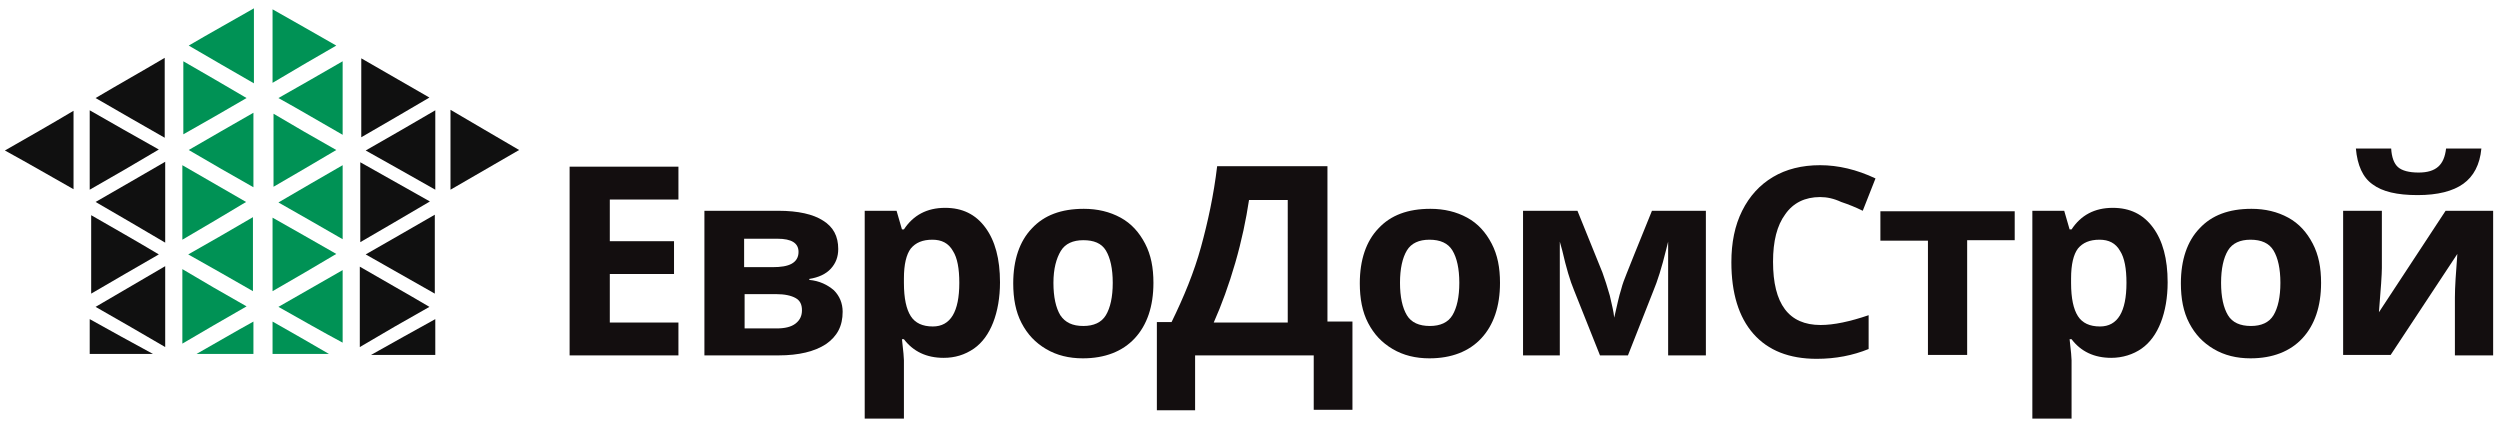 <?xml version="1.0" encoding="UTF-8"?> <!-- Generator: Adobe Illustrator 18.1.1, SVG Export Plug-In . SVG Version: 6.00 Build 0) --> <svg xmlns="http://www.w3.org/2000/svg" xmlns:xlink="http://www.w3.org/1999/xlink" id="Layer_1" x="0px" y="0px" viewBox="0 0 510 90" xml:space="preserve"> <g> <path fill="#101010" d="M33.6,11.8c0,5.9,0,10.6,0,16.3c-4.9-2.8-9.1-5.2-14.1-8.1C24.4,17.1,28.7,14.7,33.6,11.8z"></path> <path fill="#101010" d="M19.5,41.2c5.2-3,9.4-5.4,14.2-8.2c0,5.7,0,10.7,0,16.5C28.8,46.6,24.5,44.1,19.5,41.2z"></path> <path fill="#101010" d="M19.5,62.6c5-2.9,9.4-5.5,14.2-8.3c0,5.6,0,10.7,0,16.5C28.9,68,24.6,65.5,19.5,62.6z"></path> <path fill="#101010" d="M74.6,30.7c5.1-2.9,9.4-5.4,14.2-8.2c0,5.6,0,10.6,0,16.2C84.2,36.1,79.8,33.6,74.6,30.7z"></path> <path fill="#101010" d="M74.6,51.9c5.1-2.9,9.4-5.4,14.1-8.1c0,5.6,0,10.4,0,16.1C84.1,57.3,79.7,54.8,74.6,51.9z"></path> <path fill="#101010" d="M73.4,70.8c0-5.8,0-10.8,0-16.4c4.8,2.8,9.3,5.3,14.2,8.2C82.6,65.4,78.3,67.9,73.4,70.8z"></path> <path fill="#101010" d="M73.7,11.9c4.7,2.7,9,5.2,13.9,8c-4.8,2.8-9,5.3-13.9,8.1C73.7,22.5,73.7,17.5,73.7,11.9z"></path> <path fill="#101010" d="M73.5,49.4c0-5.6,0-10.6,0-16.3c4.8,2.7,9.2,5.2,14.2,8C82.8,44,78.3,46.6,73.5,49.4z"></path> <path fill="#101010" d="M105.9,30.6c-5,2.9-9.3,5.4-14,8.1c0-5.5,0-10.6,0-16.3C96.6,25.2,101,27.7,105.9,30.6z"></path> <path fill="#101010" d="M32.4,51.9c-4.7,2.7-9,5.2-13.8,8c0-5.5,0-10.4,0-16C23.3,46.6,27.7,49.1,32.4,51.9z"></path> <path fill="#009255" d="M51.8,1.7c0,5.4,0,9.9,0,15.3c-4.5-2.6-8.7-5-13.3-7.7C43.1,6.6,47.1,4.4,51.8,1.7z"></path> <path fill="#101010" d="M1,30.7c4.9-2.8,9.3-5.3,14-8.1c0,5.4,0,10.3,0,16C10.4,36,6.1,33.5,1,30.7z"></path> <path fill="#101010" d="M18.3,38.7c0-5.7,0-10.7,0-16.2c4.7,2.7,9.1,5.2,14.1,8C27.7,33.3,23.4,35.8,18.3,38.7z"></path> <path fill="#009255" d="M51.6,59.4c-4.5-2.6-8.6-4.9-13.2-7.5C43,49.3,47,47,51.6,44.3C51.6,49.6,51.6,54.2,51.6,59.4z"></path> <path fill="#009255" d="M51.7,38.2c-4.6-2.6-8.6-4.9-13.2-7.6c4.6-2.7,8.7-5,13.2-7.6C51.7,28.1,51.7,32.7,51.7,38.2z"></path> <path fill="#009255" d="M56.8,62.6c4.7-2.7,8.7-5,13.1-7.5c0,5.1,0,9.7,0,14.8C65.6,67.6,61.6,65.3,56.8,62.6z"></path> <path fill="#009255" d="M55.6,16.9c0-5.3,0-9.8,0-15c4.4,2.5,8.3,4.7,13,7.4C64.1,11.9,60.1,14.2,55.6,16.9z"></path> <path fill="#009255" d="M55.8,23.2C60,25.7,64,28,68.6,30.6c-4.4,2.6-8.3,4.9-12.8,7.5C55.8,33,55.8,28.5,55.8,23.2z"></path> <path fill="#009255" d="M50.3,62.5c-4.7,2.7-8.7,5-13.1,7.6c0-5.2,0-9.9,0-15.2C41.4,57.4,45.5,59.8,50.3,62.5z"></path> <path fill="#009255" d="M69.9,33.7c0,5.3,0,9.9,0,15.1c-4.3-2.5-8.2-4.7-13.1-7.5C61.4,38.6,65.4,36.3,69.9,33.7z"></path> <path fill="#009255" d="M37.2,33.7c4.5,2.6,8.5,4.9,13,7.5c-4.3,2.6-8.4,5-13,7.7C37.2,43.7,37.2,39,37.2,33.7z"></path> <path fill="#009255" d="M55.6,59.4c0-5.3,0-9.8,0-15c4.4,2.5,8.3,4.7,13,7.4C64.1,54.5,60.1,56.8,55.6,59.4z"></path> <path fill="#009255" d="M56.8,20c4.6-2.6,8.6-4.9,13.1-7.5c0,5.2,0,9.7,0,15C65.5,25,61.5,22.6,56.8,20z"></path> <path fill="#009255" d="M37.4,12.5c4.5,2.6,8.5,4.9,12.9,7.5c-4.5,2.6-8.6,5-12.9,7.4C37.4,22.3,37.4,17.5,37.4,12.5z"></path> <path fill="#101010" d="M88.8,65.1c0,2.7,0,4.8,0,7.3c-4.1,0-8.2,0-13.1,0C80.3,69.8,84.3,67.6,88.8,65.1z"></path> <path fill="#101010" d="M18.3,72.2c0-2.3,0-4.4,0-7.1c4.3,2.4,8.1,4.5,12.9,7.1C26.5,72.2,22.6,72.2,18.3,72.2z"></path> <path fill="#009255" d="M51.7,72.2c-3.6,0-6.9,0-11.6,0c4.4-2.5,7.8-4.5,11.6-6.6C51.7,67.9,51.7,69.8,51.7,72.2z"></path> <path fill="#009255" d="M55.6,65.6c3.9,2.2,7.2,4.1,11.5,6.6c-4.5,0-7.9,0-11.5,0C55.6,70.1,55.6,68.2,55.6,65.6z"></path> </g> <g> <path fill="#130E0F" d="M138.4,72.5h-22.2V34h22.2v6.7h-14v8.5h13.1v6.7h-13.1v9.9h14V72.5z"></path> <path fill="#130E0F" d="M171,50.8c0,1.6-0.5,2.9-1.5,4c-1,1.1-2.5,1.8-4.4,2.1v0.2c2.1,0.2,3.7,1,5,2.1c1.2,1.2,1.8,2.7,1.8,4.4 c0,2.9-1.1,5-3.4,6.6c-2.3,1.5-5.5,2.3-9.7,2.3h-15.1V43h15.1c4,0,7.1,0.7,9.1,2C170,46.3,171,48.2,171,50.8z M162.9,51.4 c0-1.8-1.4-2.7-4.3-2.7h-6.8v5.8h5.8c1.7,0,3-0.2,3.9-0.7C162.4,53.3,162.9,52.5,162.9,51.4z M163.6,63.3c0-1.2-0.4-2-1.3-2.5 c-0.9-0.5-2.2-0.8-4-0.8h-6.4v7h6.5c1.7,0,3-0.3,3.9-1C163.2,65.3,163.6,64.4,163.6,63.3z"></path> <path fill="#130E0F" d="M192.5,73c-3.5,0-6.2-1.3-8.1-3.8H184c0.3,2.5,0.4,3.9,0.4,4.3v11.9h-8V43h6.5l1.1,3.8h0.4 c1.9-2.9,4.7-4.4,8.4-4.4c3.5,0,6.2,1.3,8.2,4c2,2.7,3,6.4,3,11.2c0,3.1-0.5,5.9-1.4,8.2s-2.2,4.1-3.9,5.3 C196.8,72.4,194.8,73,192.5,73z M190.2,48.9c-2,0-3.4,0.6-4.4,1.8c-0.9,1.2-1.4,3.2-1.4,6.1v0.9c0,3.2,0.5,5.4,1.4,6.8 c0.9,1.4,2.4,2.1,4.5,2.1c3.6,0,5.4-3,5.4-8.9c0-2.9-0.4-5.1-1.3-6.5C193.5,49.6,192.1,48.9,190.2,48.9z"></path> <path fill="#130E0F" d="M235.3,57.7c0,4.8-1.3,8.6-3.8,11.3s-6.1,4.1-10.6,4.1c-2.8,0-5.3-0.6-7.5-1.9s-3.8-3-5-5.3s-1.7-5-1.7-8.1 c0-4.8,1.3-8.6,3.8-11.2c2.5-2.7,6-4,10.6-4c2.8,0,5.3,0.6,7.5,1.8c2.2,1.2,3.8,3,5,5.3S235.3,54.6,235.3,57.7z M214.9,57.7 c0,2.9,0.5,5.1,1.4,6.6c1,1.5,2.5,2.2,4.7,2.2c2.1,0,3.7-0.7,4.6-2.2c0.9-1.5,1.4-3.7,1.4-6.6c0-2.9-0.5-5.1-1.4-6.6 S223.1,49,221,49c-2.1,0-3.7,0.7-4.6,2.2S214.9,54.8,214.9,57.7z"></path> <path fill="#130E0F" d="M236,65.7h3c2.5-5.1,4.6-10.2,6-15.3s2.6-10.6,3.3-16.5h22.5v31.7h5.1v18H268V72.5h-24.2v11.2H236V65.7z M254.8,40.8c-0.6,4-1.5,8.3-2.8,12.8c-1.3,4.5-2.8,8.6-4.4,12.2h15.1V40.8H254.8z"></path> <path fill="#130E0F" d="M306,57.7c0,4.8-1.3,8.6-3.8,11.3s-6.1,4.1-10.6,4.1c-2.8,0-5.3-0.6-7.5-1.9s-3.8-3-5-5.3s-1.7-5-1.7-8.1 c0-4.8,1.3-8.6,3.8-11.2c2.5-2.7,6-4,10.6-4c2.8,0,5.3,0.6,7.5,1.8c2.2,1.2,3.8,3,5,5.3S306,54.6,306,57.7z M285.6,57.7 c0,2.9,0.5,5.1,1.4,6.6s2.5,2.2,4.7,2.2c2.1,0,3.7-0.7,4.6-2.2c0.9-1.5,1.4-3.7,1.4-6.6c0-2.9-0.5-5.1-1.4-6.6s-2.5-2.2-4.7-2.2 c-2.1,0-3.7,0.7-4.6,2.2S285.6,54.8,285.6,57.7z"></path> <path fill="#130E0F" d="M347.8,72.5h-7.5V49.3l-0.4,1.6c-0.9,3.7-1.8,6.5-2.6,8.4l-5.2,13.2h-5.7l-5.3-13.3 c-0.8-1.9-1.6-4.6-2.4-8.1l-0.5-1.8v23.2h-7.5V43h11.1l5.1,12.6c0.5,1.4,1,2.9,1.5,4.7c0.4,1.8,0.8,3.3,0.9,4.5 c0.6-2.6,1-4.5,1.4-5.7c0.3-1.2,0.7-2.2,1.1-3.2s2.1-5.3,5.2-12.9h11V72.5z"></path> <path fill="#130E0F" d="M371.3,40.2c-3.1,0-5.5,1.2-7.1,3.5c-1.7,2.3-2.5,5.5-2.5,9.7c0,8.6,3.2,12.9,9.7,12.9c2.7,0,6-0.7,9.8-2 v6.9c-3.2,1.3-6.7,2-10.6,2c-5.6,0-9.9-1.7-12.9-5.1s-4.5-8.3-4.5-14.6c0-4,0.7-7.5,2.2-10.5c1.5-3,3.6-5.3,6.3-6.9 c2.7-1.6,5.9-2.4,9.6-2.4c3.7,0,7.5,0.9,11.3,2.7l-2.6,6.6c-1.4-0.7-2.9-1.3-4.4-1.8C374.1,40.5,372.7,40.2,371.3,40.2z"></path> <path fill="#130E0F" d="M411,43v6h-9.7v23.4h-8V49.1h-9.7v-6H411z"></path> <path fill="#130E0F" d="M430.7,73c-3.5,0-6.2-1.3-8.1-3.8h-0.4c0.3,2.5,0.4,3.9,0.4,4.3v11.9h-8V43h6.5l1.1,3.8h0.4 c1.9-2.9,4.7-4.4,8.4-4.4c3.5,0,6.2,1.3,8.2,4c2,2.7,3,6.4,3,11.2c0,3.1-0.5,5.9-1.4,8.2c-0.9,2.3-2.2,4.1-3.9,5.3S433,73,430.7,73 z M428.3,48.9c-2,0-3.4,0.6-4.4,1.8c-0.9,1.2-1.4,3.2-1.4,6.1v0.9c0,3.2,0.5,5.4,1.4,6.8c0.9,1.4,2.4,2.1,4.5,2.1 c3.6,0,5.4-3,5.4-8.9c0-2.9-0.4-5.1-1.3-6.5C431.6,49.6,430.2,48.9,428.3,48.9z"></path> <path fill="#130E0F" d="M473.5,57.7c0,4.8-1.3,8.6-3.8,11.3s-6.1,4.1-10.6,4.1c-2.8,0-5.3-0.6-7.5-1.9s-3.8-3-5-5.3s-1.7-5-1.7-8.1 c0-4.8,1.3-8.6,3.8-11.2c2.5-2.7,6-4,10.6-4c2.8,0,5.3,0.6,7.5,1.8c2.2,1.2,3.8,3,5,5.3S473.5,54.6,473.5,57.7z M453.1,57.7 c0,2.9,0.5,5.1,1.4,6.6s2.5,2.2,4.7,2.2c2.1,0,3.7-0.7,4.6-2.2c0.9-1.5,1.4-3.7,1.4-6.6c0-2.9-0.5-5.1-1.4-6.6s-2.5-2.2-4.7-2.2 c-2.1,0-3.7,0.7-4.6,2.2S453.1,54.8,453.1,57.7z"></path> <path fill="#130E0F" d="M485.9,43v11.7c0,1.2-0.2,4.2-0.6,9L498.9,43h9.7v29.5h-7.8V60.7c0-2.1,0.2-5,0.5-8.9l-13.6,20.6h-9.7V43 H485.9z M506.2,30.3c-0.3,3.3-1.6,5.7-3.7,7.2s-5.2,2.3-9.3,2.3c-4.2,0-7.2-0.7-9.2-2.2c-2-1.4-3.1-3.9-3.4-7.3h7.2 c0.1,1.8,0.6,3.1,1.4,3.8c0.8,0.7,2.2,1.1,4.2,1.1c1.8,0,3.1-0.4,4-1.2c0.9-0.8,1.4-2,1.6-3.7H506.2z"></path> </g> </svg> 